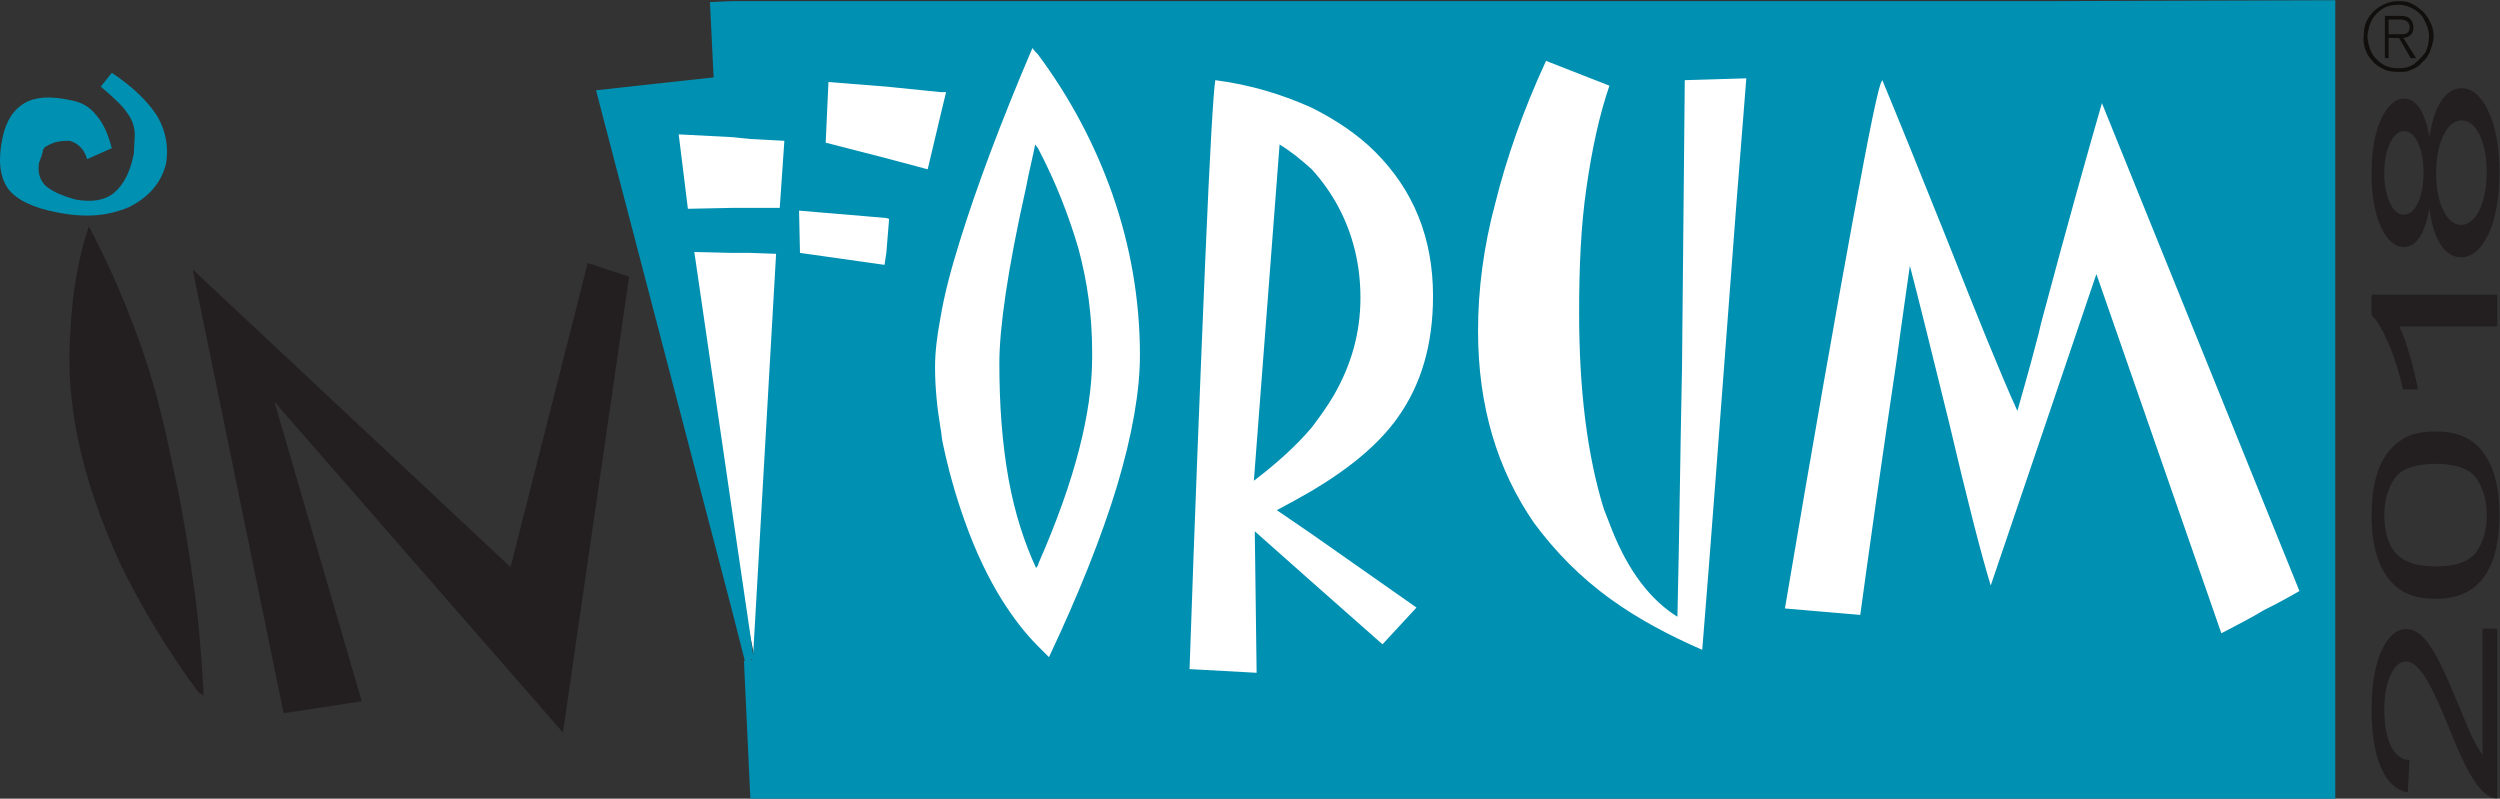 <?xml version="1.0" encoding="UTF-8" standalone="no"?>
<svg
   xmlns:dc="http://purl.org/dc/elements/1.1/"
   xmlns:cc="http://creativecommons.org/ns#"
   xmlns:rdf="http://www.w3.org/1999/02/22-rdf-syntax-ns#"
   xmlns:svg="http://www.w3.org/2000/svg"
   xmlns="http://www.w3.org/2000/svg"
   viewBox="0 0 261.147 83.427"
   height="83.427"
   width="261.147"
   xml:space="preserve"
   id="svg2"
   version="1.1"><rect x="0" y="0" width="261.147" height="83.427" fill="#333333" stroke="none"/><defs
     id="defs6" /><g
     transform="matrix(1.333,0,0,-1.333,0,83.427)"
     id="g10"><g
       transform="scale(0.1)"
       id="g12"><path
         id="path14"
         style="fill:#ffffff;fill-opacity:1;fill-rule:nonzero;stroke:none"
         d="m 500.891,539.277 102.238,17.282 41.762,41.039 388.799,5.043 768.24,-9.364 L 1816.34,43.199 664.328,41.039 642.008,325.438 608.172,82.078 593.773,99.359 500.891,539.277" /><path
         id="path16"
         style="fill:#231f20;fill-opacity:1;fill-rule:nonzero;stroke:none"
         d="m 159.613,80.641 -4.324,2.879 c -23.758,32.398 -43.918,65.519 -60.477,99.356 -15.848,34.563 -27.363,67.688 -33.844,99.367 -5.762,28.074 -7.922,56.156 -5.762,84.953 1.441,28.082 5.762,55.446 14.406,81.364 15.117,-28.797 28.074,-58.321 38.157,-86.403 10.8,-28.797 18.722,-59.035 25.203,-90 l 6.476,-30.238 c 5.039,-25.918 9.364,-51.84 12.961,-79.199 3.598,-26.641 5.762,-54.004 7.203,-82.078" /><path
         id="path18"
         style="fill:#0090b2;fill-opacity:1;fill-rule:nonzero;stroke:none"
         d="m 87.609,509.762 c -2.879,10.801 -6.481,19.437 -12.242,25.918 -5.039,6.476 -11.516,10.078 -19.438,11.515 -15.84,3.606 -28.082,2.883 -36.719,-2.156 C 10.57,540 4.812,531.355 1.93,517.68 c -3.602,-17.285 -2.16,-30.242 4.316,-39.598 6.484,-8.644 19.445,-15.121 38.883,-18.727 21.602,-4.316 39.602,-2.875 56.164,4.321 15.84,7.922 25.199,19.445 28.797,33.844 2.16,12.957 0,25.199 -6.481,36.718 -7.199,11.52 -18.718,23.043 -36,34.563 l -8.645,-10.805 c 10.086,-8.641 17.281,-15.121 20.887,-20.879 4.316,-5.762 5.757,-11.523 5.757,-17.277 l -0.718,-14.402 c -2.883,-14.399 -7.922,-24.481 -15.84,-30.961 -7.203,-5.758 -17.281,-7.196 -29.523,-5.039 -10.801,2.882 -18.719,6.48 -23.758,10.8 -5.039,5.039 -6.48,11.52 -5.039,18.723 0.719,0.715 0.719,2.156 1.441,3.598 0.715,1.441 0.715,2.164 0.715,2.879 0.723,0.718 0.723,1.441 0.723,2.878 0.719,0.723 0.719,1.446 1.441,2.161 3.598,2.164 6.481,3.601 10.078,4.324 3.598,0.715 6.481,0.715 9.359,0.715 2.883,-0.715 5.762,-2.157 8.641,-5.039 2.16,-2.161 4.32,-5.754 5.043,-9.36 l 19.438,8.645" /><path
         id="path20"
         style="fill:#231f20;fill-opacity:1;fill-rule:nonzero;stroke:none"
         d="M 492.973,408.961 441.133,51.84 215.051,311.039 283.449,76.316 222.25,66.957 150.969,414.723 400.09,181.434 l 60.48,238.328 32.403,-10.801" /><path
         id="path22"
         style="fill:#0090b2;fill-opacity:1;fill-rule:nonzero;stroke:none"
         d="m 573.609,624.961 -17.277,-0.723 2.879,-59.039 -92.164,-10.082 106.562,-407.519 v 78.48 l -29.519,202.32 29.519,-0.718 v 35.281 l -34.558,-0.719 -7.203,58.321 41.761,-2.165 z m 14.403,-162 V 427.68 h -14.403 v 35.281 z m 0,162 H 573.609 V 518.398 l 14.403,-1.441 V 624.961 Z M 582.973,107.996 588.012,0 v 0 108.715 h -2.164 2.164 v 19.445 l -14.403,97.918 v -78.48 l 10.079,-39.602 h -0.715 z M 588.012,0 h 106.554 v 427.68 l -1.437,-9.364 -66.238,9.364 -0.719,33.121 68.394,-5.762 v 46.801 l -47.519,12.238 2.164,47.52 45.355,-3.602 v 66.965 H 588.012 V 516.957 l 26.64,-1.441 -3.605,-52.555 H 588.012 V 427.68 l 20.16,-0.723 -18.004,-314.637 -2.156,15.84 v -19.445 l 1.437,0.723 v -0.723 h -1.437 z m 149.035,624.961 h -42.481 v -66.965 l 42.481,-4.32 z M 694.566,0 h 42.481 v 290.16 c -2.879,17.278 -4.317,33.117 -4.317,48.238 0,10.801 1.438,23.758 4.317,38.883 V 535.68 l -10.078,-42.481 -32.403,8.641 v -46.801 l 2.164,-0.719 -2.164,-26.64 V 0 Z M 813.371,509.762 V 182.875 l -1.441,-2.156 c -8.641,18.719 -16.563,41.758 -21.602,69.844 -5.035,28.074 -7.199,58.32 -7.199,90.714 0,27.36 6.484,73.446 20.883,137.524 2.879,15.121 5.758,25.922 7.199,33.84 0.719,-0.723 1.437,-2.164 2.16,-2.879 z m 0,115.199 h -76.324 v -71.285 h 4.324 L 737.047,535.68 V 377.281 c 2.883,17.274 7.922,36.719 15.125,59.758 12.957,41.762 31.68,92.16 56.879,151.199 1.441,-2.16 2.879,-3.601 4.32,-5.039 v 41.762 z M 737.047,0 h 76.324 v 119.516 c -10.082,10.082 -19.441,22.324 -28.078,36 -10.805,17.281 -20.883,38.16 -29.523,62.644 -7.2,20.156 -12.961,41.039 -17.282,61.918 -0.718,3.598 -0.718,7.203 -1.441,10.082 V 0 Z m 76.324,182.875 v 326.887 c 14.399,-27.364 24.477,-54.004 31.68,-78.485 7.199,-26.64 10.797,-53.281 10.797,-81.359 v -4.324 c 0,-43.196 -13.676,-96.473 -41.758,-160.555 z m 214.559,58.32 v -33.836 l -27.36,18.719 c 9.36,5.039 18.72,10.078 27.36,15.117 z m 0,252.004 v -202.32 c -12.24,-14.399 -27.36,-28.082 -45.36,-41.758 l 20.16,263.52 c 9.36,-5.762 17.28,-12.246 25.2,-19.442 z M 813.371,0 h 214.559 v 169.918 l -44.641,39.598 1.441,-110.879 -52.558,2.883 c 4.32,126.718 8.637,233.281 12.238,318.957 3.602,85.679 6.481,133.921 7.922,142.558 28.074,-3.597 53.278,-11.515 75.598,-21.601 v 83.527 H 813.371 v -41.762 c 25.199,-33.844 44.641,-70.558 58.317,-109.441 14.402,-41.039 21.601,-83.52 21.601,-126 0,-28.082 -5.758,-61.918 -17.996,-102.957 -12.242,-40.324 -30.242,-84.961 -53.285,-133.922 -2.879,2.879 -5.758,5.762 -8.637,8.637 V 0 Z m 214.559,290.879 v 202.32 c 7.92,-8.644 15.12,-18.722 20.88,-29.523 11.52,-21.602 17.28,-45.36 17.28,-71.278 0,-27.359 -7.2,-52.558 -20.88,-76.32 -5.04,-8.64 -10.8,-16.562 -17.28,-25.199 z M 1027.93,0 h 235.44 v 155.516 c -25.2,18 -44.64,38.16 -61.2,60.484 -28.79,41.758 -43.92,91.438 -43.92,150.48 0,32.403 4.32,66.239 13.68,100.801 8.63,34.559 21.6,71.996 39.6,110.879 l 49.68,-19.441 c -7.92,-23.039 -13.68,-49.68 -18,-79.918 -4.33,-29.524 -5.76,-62.645 -5.76,-97.922 0,-61.203 6.48,-112.32 19.44,-154.078 2.16,-5.762 4.32,-10.801 6.48,-16.563 v 414.723 h -235.44 v -83.527 c 18.72,-9.36 36,-20.871 49.68,-34.555 30.24,-30.242 45.36,-67.68 45.36,-113.039 0,-38.16 -9.36,-69.84 -28.08,-95.758 -14.4,-20.16 -36.72,-38.883 -66.96,-56.887 v -33.836 l 82.08,-57.597 -26.64,-28.805 -55.44,48.961 V 0 Z m 235.44,0 h 336.96 v 285.84 l -40.32,-118.801 c -7.92,25.922 -18.71,68.399 -32.41,126.719 -14.39,58.316 -24.47,99.363 -30.95,123.84 -2.16,-15.84 -5.76,-39.602 -10.08,-72.004 C 1473.61,258.477 1464.25,191.52 1457.77,144 l -59.04,5.039 c 22.32,132.481 40.32,233.996 53.28,304.559 12.96,69.84 20.16,106.562 23.05,109.437 10.79,-25.918 28.07,-68.398 51.11,-125.996 23.05,-58.32 41.04,-102.961 54.72,-133.199 3.6,12.961 9.36,32.394 15.84,57.594 1.44,5.046 2.15,9.367 3.6,14.406 V 624.961 H 1263.37 V 210.238 c 12.97,-32.402 30.24,-54.722 51.12,-67.679 1.44,59.761 2.16,125.277 3.6,195.839 0.72,71.278 1.44,146.157 2.16,224.637 l 48.23,1.442 -7.92,-100.079 c -12.23,-162 -20.87,-277.918 -26.63,-347.757 -26.64,11.519 -50.41,24.476 -70.56,38.875 z m 336.96,0 h 229.68 v 625.68 l -229.68,-0.719 V 375.84 c 20.17,75.594 36.01,131.758 46.81,169.199 l 154.79,-382.32 c -8.64,-5.039 -18,-10.078 -28.09,-15.121 -9.35,-5.758 -20.86,-11.52 -33.11,-18 L 1642.81,411.117 1600.33,285.84 V 0" /><path
         id="path24"
         style="fill:#100f0d;fill-opacity:1;fill-rule:nonzero;stroke:none"
         d="m 1880.41,624.961 c -0.72,0 -0.72,0 -1.44,0 -3.6,0 -7.21,-0.723 -11.52,-2.887 -4.32,-2.156 -7.92,-5.035 -10.8,-9.355 -2.88,-3.598 -4.32,-8.641 -4.32,-14.403 -0.72,-5.757 0.72,-10.796 2.87,-15.117 2.89,-4.316 5.77,-7.922 10.09,-10.078 4.32,-2.883 9.36,-3.605 14.4,-3.605 0,0 0,0 0.72,0 v 2.882 c -0.72,0 -0.72,0 -0.72,0 -4.32,0 -8.64,0.723 -12.24,2.879 -4.32,2.883 -7.2,5.762 -9.36,10.078 -1.44,3.606 -2.89,7.922 -2.89,12.961 0.73,4.325 1.45,7.918 3.61,12.247 2.16,3.593 5.03,6.476 8.64,8.636 3.6,2.156 7.92,2.875 11.52,2.875 0.72,0 0.72,0 1.44,0 z m -11.53,-11.523 h 11.53 v -2.875 h -8.65 v -11.524 h 8.65 v -3.601 l -0.72,0.718 h -7.93 v -15.84 h -2.88 v 33.122 z m 11.53,-43.922 c 2.88,0 5.76,0 8.64,1.441 3.59,1.441 6.48,2.883 8.63,5.762 2.88,2.164 5.05,5.039 6.49,8.636 1.43,4.321 2.88,7.922 2.88,12.243 0,3.601 -0.71,7.203 -2.88,11.523 -2.16,4.317 -5.04,7.918 -9.36,10.797 -4.31,3.598 -8.64,5.043 -14.4,5.043 v -2.887 c 3.6,0 7.92,-1.433 11.52,-3.597 3.6,-2.161 6.48,-5.039 7.92,-8.637 2.16,-3.606 3.59,-7.922 3.59,-12.242 0,-4.321 -0.71,-8.637 -2.88,-12.961 -2.88,-3.598 -5.75,-6.477 -9.35,-9.36 -3.61,-2.156 -7.2,-2.879 -10.8,-2.879 z m 0,43.922 h 0.72 c 3.59,0 6.47,-0.719 7.92,-2.875 1.45,-1.442 2.16,-3.606 2.16,-6.485 0,-4.316 -2.16,-7.199 -7.92,-7.922 l 10.08,-15.84 h -4.32 l -8.64,15.122 v 3.601 0 c 3.6,0 5.05,0 6.48,1.438 0.71,0.722 1.44,2.164 1.44,4.324 0,1.433 -0.73,2.879 -2.16,4.32 -0.71,0.719 -2.88,1.442 -5.04,1.442 h -0.72 v 2.875 0" /><path
         id="path26"
         style="fill:#231f20;fill-opacity:1;fill-rule:nonzero;stroke:none"
         d="m 1945.39,133.188 h 11.57 V 0.281 c -2.9,-0.184 -5.68,0.773 -8.36,2.879 -4.41,3.383 -8.77,8.805 -13.05,16.254 -4.27,7.449 -9.22,18.219 -14.85,32.301 -8.74,21.855 -15.66,36.621 -20.77,44.301 -5.1,7.679 -9.93,11.523 -14.48,11.523 -4.77,0 -8.79,-3.5 -12.07,-10.492 -3.29,-6.996 -4.93,-16.121 -4.93,-27.363 0,-11.891 1.75,-21.398 5.23,-28.531 3.48,-7.129 8.29,-10.742 14.44,-10.836 l -1.27,-25.371 c -9.23,1.734 -16.26,8.273 -21.1,19.609 -4.83,11.34 -7.26,26.562 -7.26,45.676 0,19.289 2.61,34.566 7.83,45.809 5.22,11.25 11.69,16.871 19.4,16.871 3.93,0 7.78,-1.644 11.57,-4.937 3.79,-3.289 7.79,-8.754 11.97,-16.391 4.19,-7.633 9.95,-20.324 17.26,-38.059 6.07,-14.812 10.19,-24.324 12.34,-28.527 2.17,-4.211 4.34,-7.684 6.53,-10.426 v 98.618" /><path
         id="path28"
         style="fill:#231f20;fill-opacity:1;fill-rule:nonzero;stroke:none"
         d="m 1908.59,181.996 c 16.1,0 26.82,3.863 32.15,11.594 5.33,7.723 7.99,17.254 7.99,28.598 0,11.332 -2.68,20.867 -8.03,28.593 -5.35,7.731 -16.05,11.59 -32.11,11.59 -16.14,0 -26.86,-3.859 -32.17,-11.59 -5.31,-7.726 -7.97,-17.347 -7.97,-28.871 0,-11.34 2.35,-20.39 7.04,-27.152 5.97,-8.508 17.01,-12.762 33.1,-12.762 z m 0,-25.371 c -11.59,0 -20.92,2.441 -27.99,7.336 -7.07,4.891 -12.52,12.16 -16.35,21.809 -3.84,9.644 -5.76,21.785 -5.76,36.418 0,10.785 1.06,20.25 3.18,28.386 2.12,8.141 5.17,14.86 9.17,20.164 3.98,5.301 8.84,9.465 14.58,12.485 5.73,3.011 13.45,4.519 23.17,4.519 11.51,0 20.8,-2.422 27.86,-7.265 7.07,-4.848 12.54,-12.094 16.4,-21.743 3.86,-9.644 5.78,-21.832 5.78,-36.546 0,-19.391 -3.39,-34.614 -10.17,-45.676 -8.16,-13.258 -21.44,-19.887 -39.87,-19.887" /><path
         id="path30"
         style="fill:#231f20;fill-opacity:1;fill-rule:nonzero;stroke:none"
         d="m 1956.96,394.887 v -24.692 h -76.73 c 2.77,-5.941 5.53,-13.734 8.29,-23.382 2.78,-9.649 4.85,-18.313 6.23,-25.993 h -11.64 c -3.17,13.805 -7,25.875 -11.51,36.211 -4.5,10.332 -8.87,17.645 -13.11,21.942 v 15.914 h 98.47" /><path
         id="path32"
         style="fill:#231f20;fill-opacity:1;fill-rule:nonzero;stroke:none"
         d="m 1928.66,449.617 c 3.44,0 6.76,1.672 9.97,5.008 3.21,3.34 5.7,8.301 7.46,14.883 1.76,6.582 2.64,13.668 2.64,21.258 0,11.797 -1.85,21.535 -5.55,29.214 -3.7,7.68 -8.41,11.524 -14.11,11.524 -5.8,0 -10.6,-3.961 -14.39,-11.867 -3.78,-7.91 -5.68,-17.805 -5.68,-29.696 0,-11.613 1.87,-21.234 5.62,-28.867 3.75,-7.636 8.42,-11.457 14.04,-11.457 z m -45.28,7.957 c 4.63,0 8.42,3.059 11.37,9.188 2.94,6.129 4.42,14.082 4.42,23.867 0,9.508 -1.47,17.305 -4.39,23.383 -2.92,6.082 -6.5,9.121 -10.73,9.121 -4.42,0 -8.13,-3.129 -11.14,-9.395 -3.01,-6.261 -4.51,-14.054 -4.51,-23.383 0,-9.417 1.46,-17.234 4.41,-23.457 2.94,-6.214 6.46,-9.324 10.57,-9.324 z m 20.4,4.942 c -1.83,-10.246 -4.44,-17.832 -7.83,-22.77 -3.38,-4.941 -7.45,-7.406 -12.17,-7.406 -7.13,0 -13.14,5.254 -18,15.769 -4.86,10.512 -7.29,24.504 -7.29,41.973 0,17.555 2.48,31.68 7.46,42.379 4.97,10.699 11.03,16.051 18.16,16.051 4.55,0 8.5,-2.449 11.87,-7.34 3.37,-4.895 5.97,-12.324 7.8,-22.289 1.96,12.344 5.12,21.742 9.5,28.187 4.37,6.446 9.59,9.668 15.65,9.668 8.38,0 15.43,-6.078 21.14,-18.242 5.71,-12.164 8.56,-28.164 8.56,-48.004 0,-19.844 -2.86,-35.844 -8.59,-48.008 -5.74,-12.156 -12.88,-18.242 -21.44,-18.242 -6.38,0 -11.72,3.317 -16.02,9.946 -4.31,6.628 -7.24,16.07 -8.8,28.328" /></g></g></svg>
